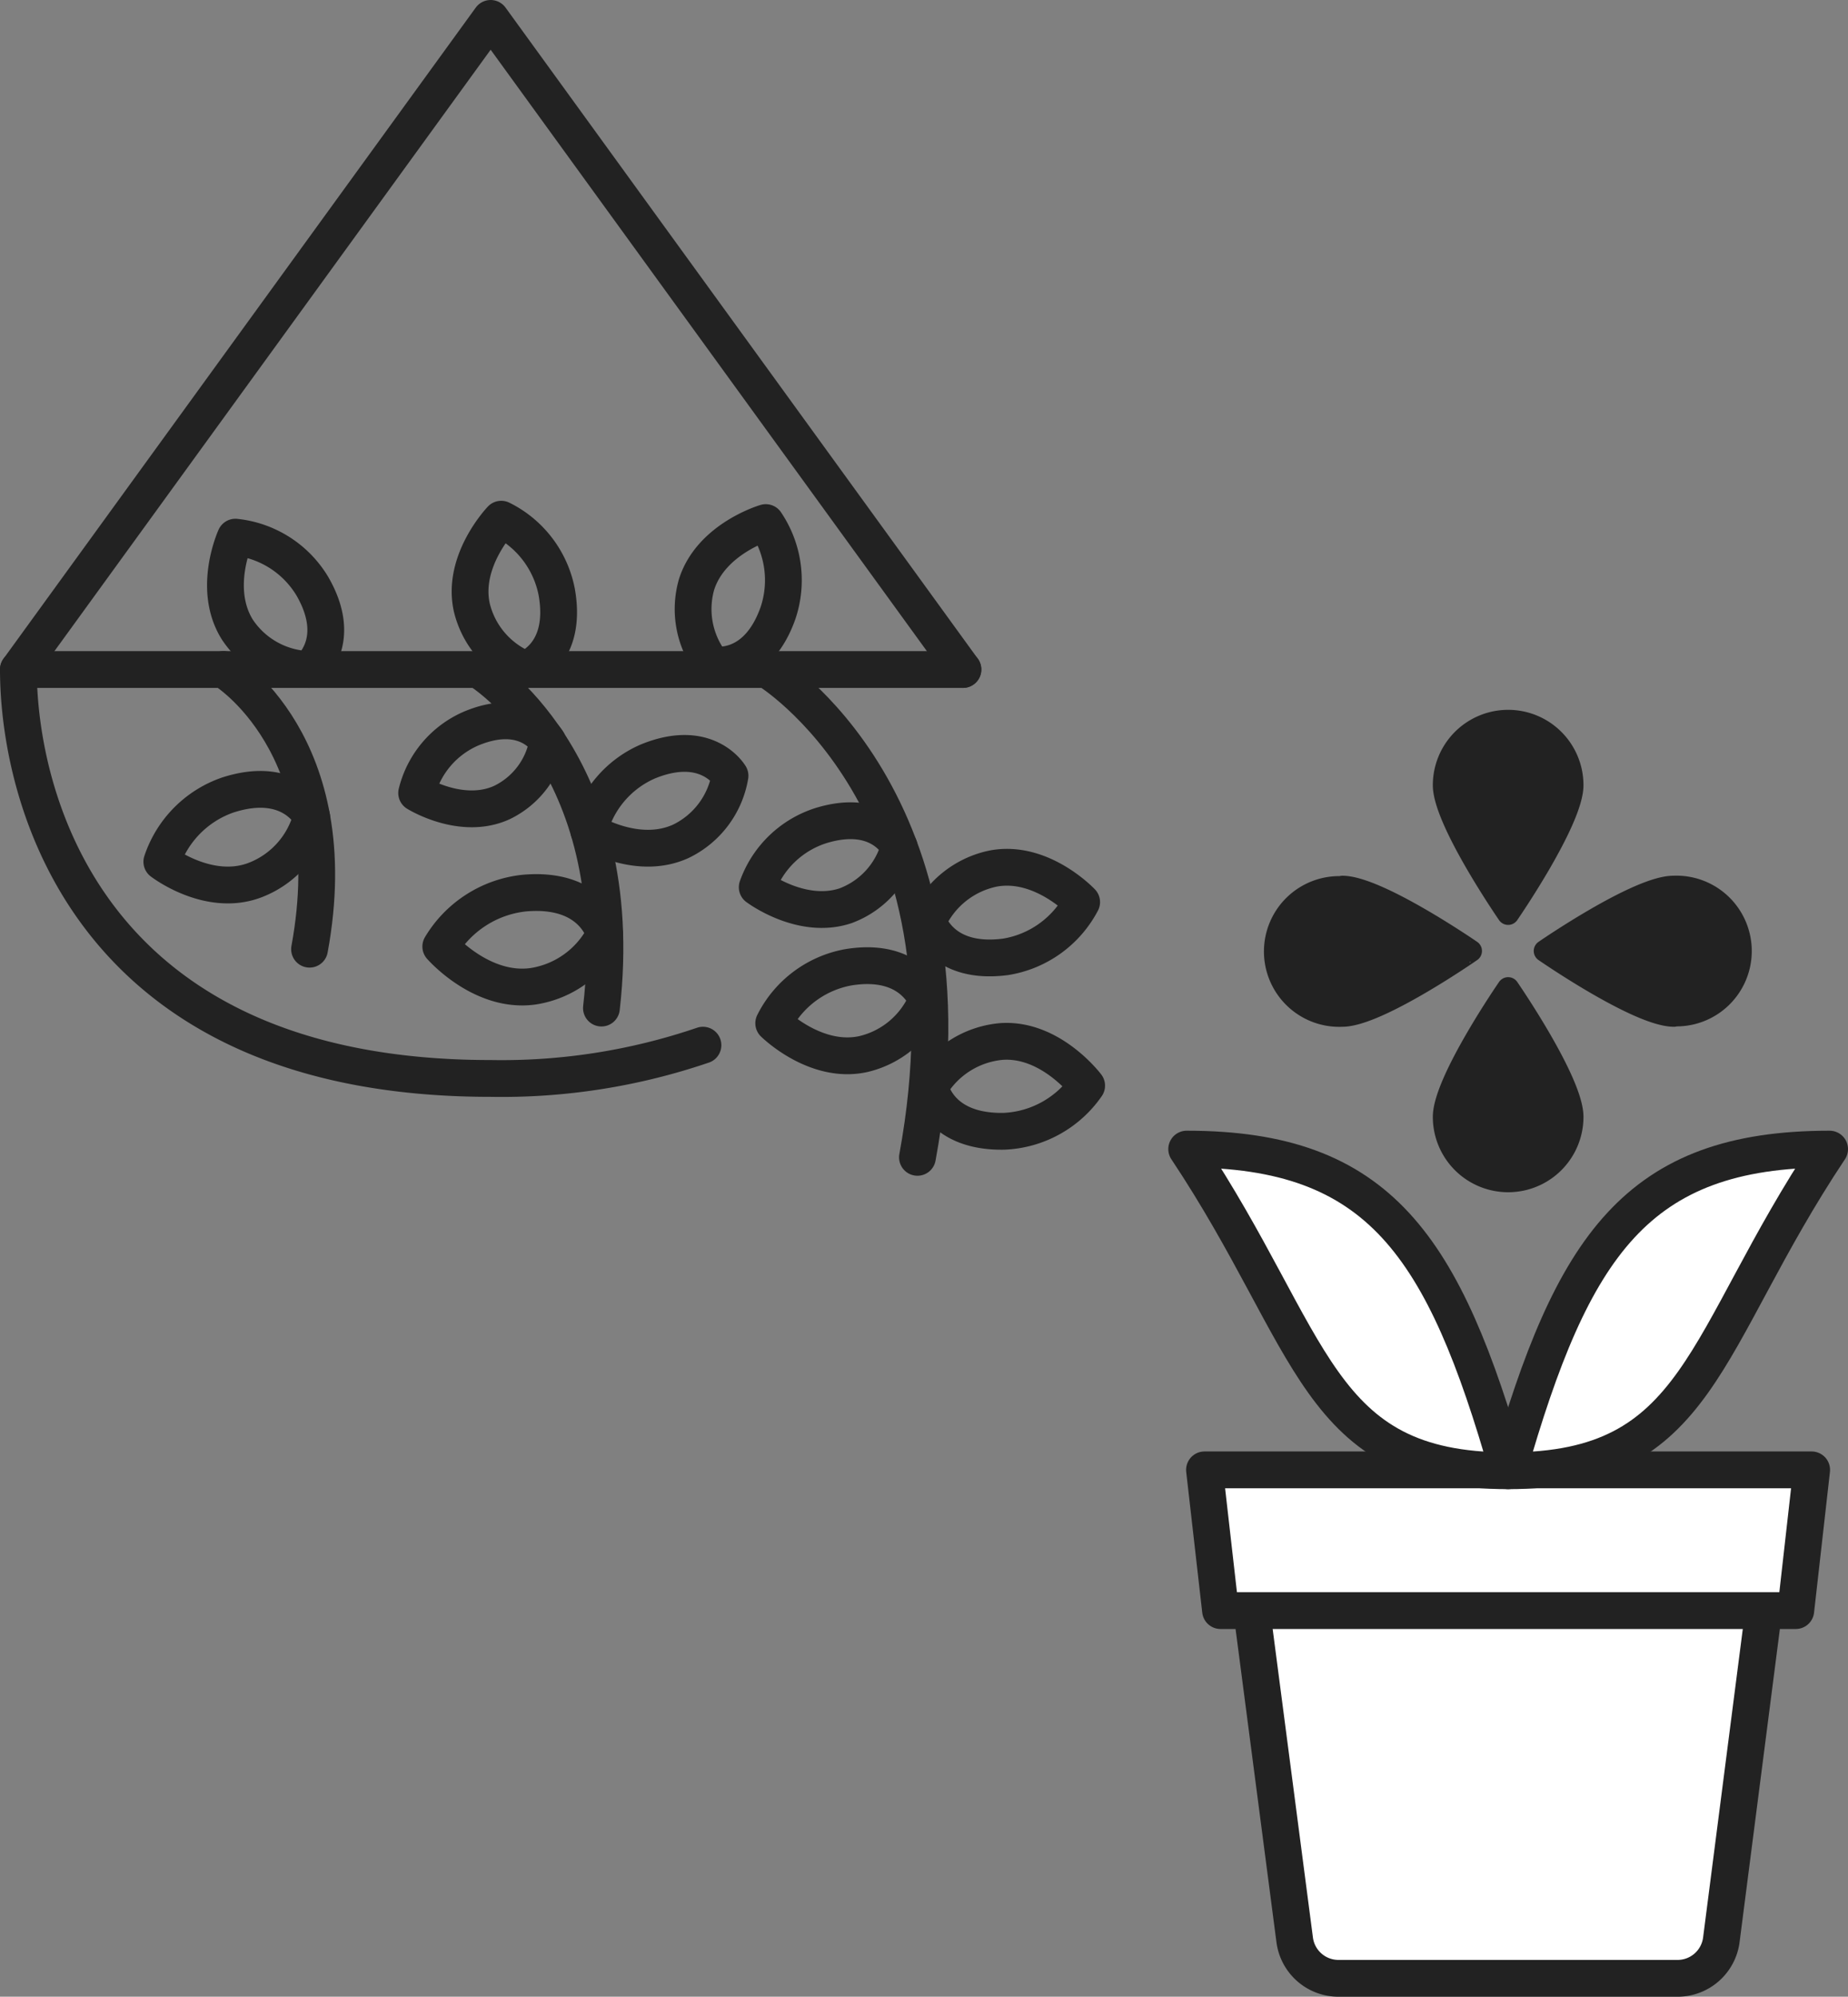 <svg xmlns="http://www.w3.org/2000/svg" viewBox="0 0 125.61 135.64"><rect x="0" y="0" width="125.61" height="135.64" fill="#808080" stroke="none"/><defs><style>.cls-1{fill:none;}.cls-1,.cls-2,.cls-3{stroke:#222;stroke-linecap:round;stroke-linejoin:round;}.cls-1,.cls-2{stroke-width:2.5px;}.cls-2{fill:#fff;}.cls-3{fill:#222;stroke-width:1.5px;}</style></defs><g id="レイヤー_2" data-name="レイヤー 2"><g id="レイヤー_1-2" data-name="レイヤー 1"><path class="cls-1" d="M52.13,45.48s14.71,8.84,10.23,33.14"/><path class="cls-1" d="M32.5,45.48s10.3,6.2,8.38,23"/><path class="cls-1" d="M15.19,45.48s8.42,5.06,5.85,19"/><path class="cls-1" d="M61.12,57.53a5.91,5.91,0,0,1-3.65,4c-3,1-6-1.26-6-1.26a6.78,6.78,0,0,1,4.34-4.19C59.88,54.84,61.12,57.53,61.12,57.53Z"/><path class="cls-1" d="M63,67.94a6.22,6.22,0,0,1-4.34,3.67c-3.25.7-6.07-2.1-6.07-2.1a7.08,7.08,0,0,1,5.07-3.8C62,65,63,67.94,63,67.94Z"/><path class="cls-1" d="M41.1,63.47A6.57,6.57,0,0,1,36.23,67c-3.5.49-6.27-2.7-6.27-2.7a7.54,7.54,0,0,1,5.67-3.63C40.34,60.25,41.1,63.47,41.1,63.47Z"/><path class="cls-1" d="M37.23,50.38a5.65,5.65,0,0,1-3.1,4.13c-2.75,1.27-5.81-.64-5.81-.64a6.44,6.44,0,0,1,3.73-4.39C35.8,47.93,37.23,50.38,37.23,50.38Z"/><path class="cls-1" d="M49.62,52.7a6.06,6.06,0,0,1-3.34,4.45c-3,1.37-6.25-.69-6.25-.69a7,7,0,0,1,4-4.73C48.08,50.07,49.62,52.7,49.62,52.7Z"/><path class="cls-1" d="M63.21,73.82a6.28,6.28,0,0,1,4.85-3.07c3.36-.24,5.8,3,5.8,3a7.2,7.2,0,0,1-5.62,3.1C63.73,76.93,63.21,73.82,63.21,73.82Z"/><path class="cls-1" d="M63.07,62.57A6.24,6.24,0,0,1,67.52,59c3.28-.61,6,2.28,6,2.28A7.12,7.12,0,0,1,68.35,65C63.93,65.58,63.07,62.57,63.07,62.57Z"/><path class="cls-1" d="M21.18,55.47a6.29,6.29,0,0,1-3.83,4.31C14.18,61,11,58.54,11,58.54A7.21,7.21,0,0,1,15.5,54C19.81,52.62,21.18,55.47,21.18,55.47Z"/><path class="cls-1" d="M21,45.48a6.07,6.07,0,0,1-4.86-2.7C14.39,40,16,36.49,16,36.49a6.94,6.94,0,0,1,5.23,3.33C23.41,43.59,21,45.48,21,45.48Z"/><path class="cls-1" d="M35.71,45.48a6.08,6.08,0,0,1-3.64-4.21c-.71-3.18,2-6,2-6a7,7,0,0,1,3.77,4.94C38.61,44.54,35.71,45.48,35.71,45.48Z"/><path class="cls-1" d="M48.43,45.15a6.06,6.06,0,0,1-1.08-5.46c1-3.11,4.7-4.19,4.7-4.19a7,7,0,0,1,.83,6.15C51.42,45.77,48.43,45.15,48.43,45.15Z"/><polyline class="cls-1" points="65.45 45.48 33.35 1.25 1.25 45.48"/><path class="cls-1" d="M65.45,45.48H1.25c0,8.31,4.37,27.78,32.1,27.78A42.39,42.39,0,0,0,47.78,71"/><path class="cls-2" d="M119.88,109.41,117,131.78a3,3,0,0,1-3,2.61H91a3,3,0,0,1-3-2.62l-2.92-22.36"/><polygon class="cls-2" points="81.87 99.85 82.96 109.41 122.06 109.41 123.14 99.85 81.87 99.85"/><path class="cls-3" d="M106.88,53.34c0,2.41-4.37,8.74-4.37,8.74s-4.37-6.33-4.37-8.74a4.37,4.37,0,1,1,8.74,0Z"/><path class="cls-3" d="M91.24,60.24c2.41,0,8.74,4.36,8.74,4.36S93.65,69,91.24,69a4.37,4.37,0,1,1,0-8.73Z"/><path class="cls-3" d="M98.14,75.87c0-2.41,4.37-8.74,4.37-8.74s4.37,6.33,4.37,8.74a4.37,4.37,0,1,1-8.74,0Z"/><path class="cls-3" d="M113.78,69C111.36,69,105,64.6,105,64.6s6.32-4.36,8.74-4.36a4.37,4.37,0,1,1,0,8.73Z"/><path class="cls-2" d="M102.51,99.91c4.37-15.3,8.74-21.85,21.85-21.85C115.62,91.17,115.62,99.91,102.51,99.91Z"/><path class="cls-2" d="M102.51,99.91c-4.37-15.3-8.74-21.85-21.85-21.85C89.4,91.17,89.4,99.91,102.51,99.91Z"/></g></g></svg>